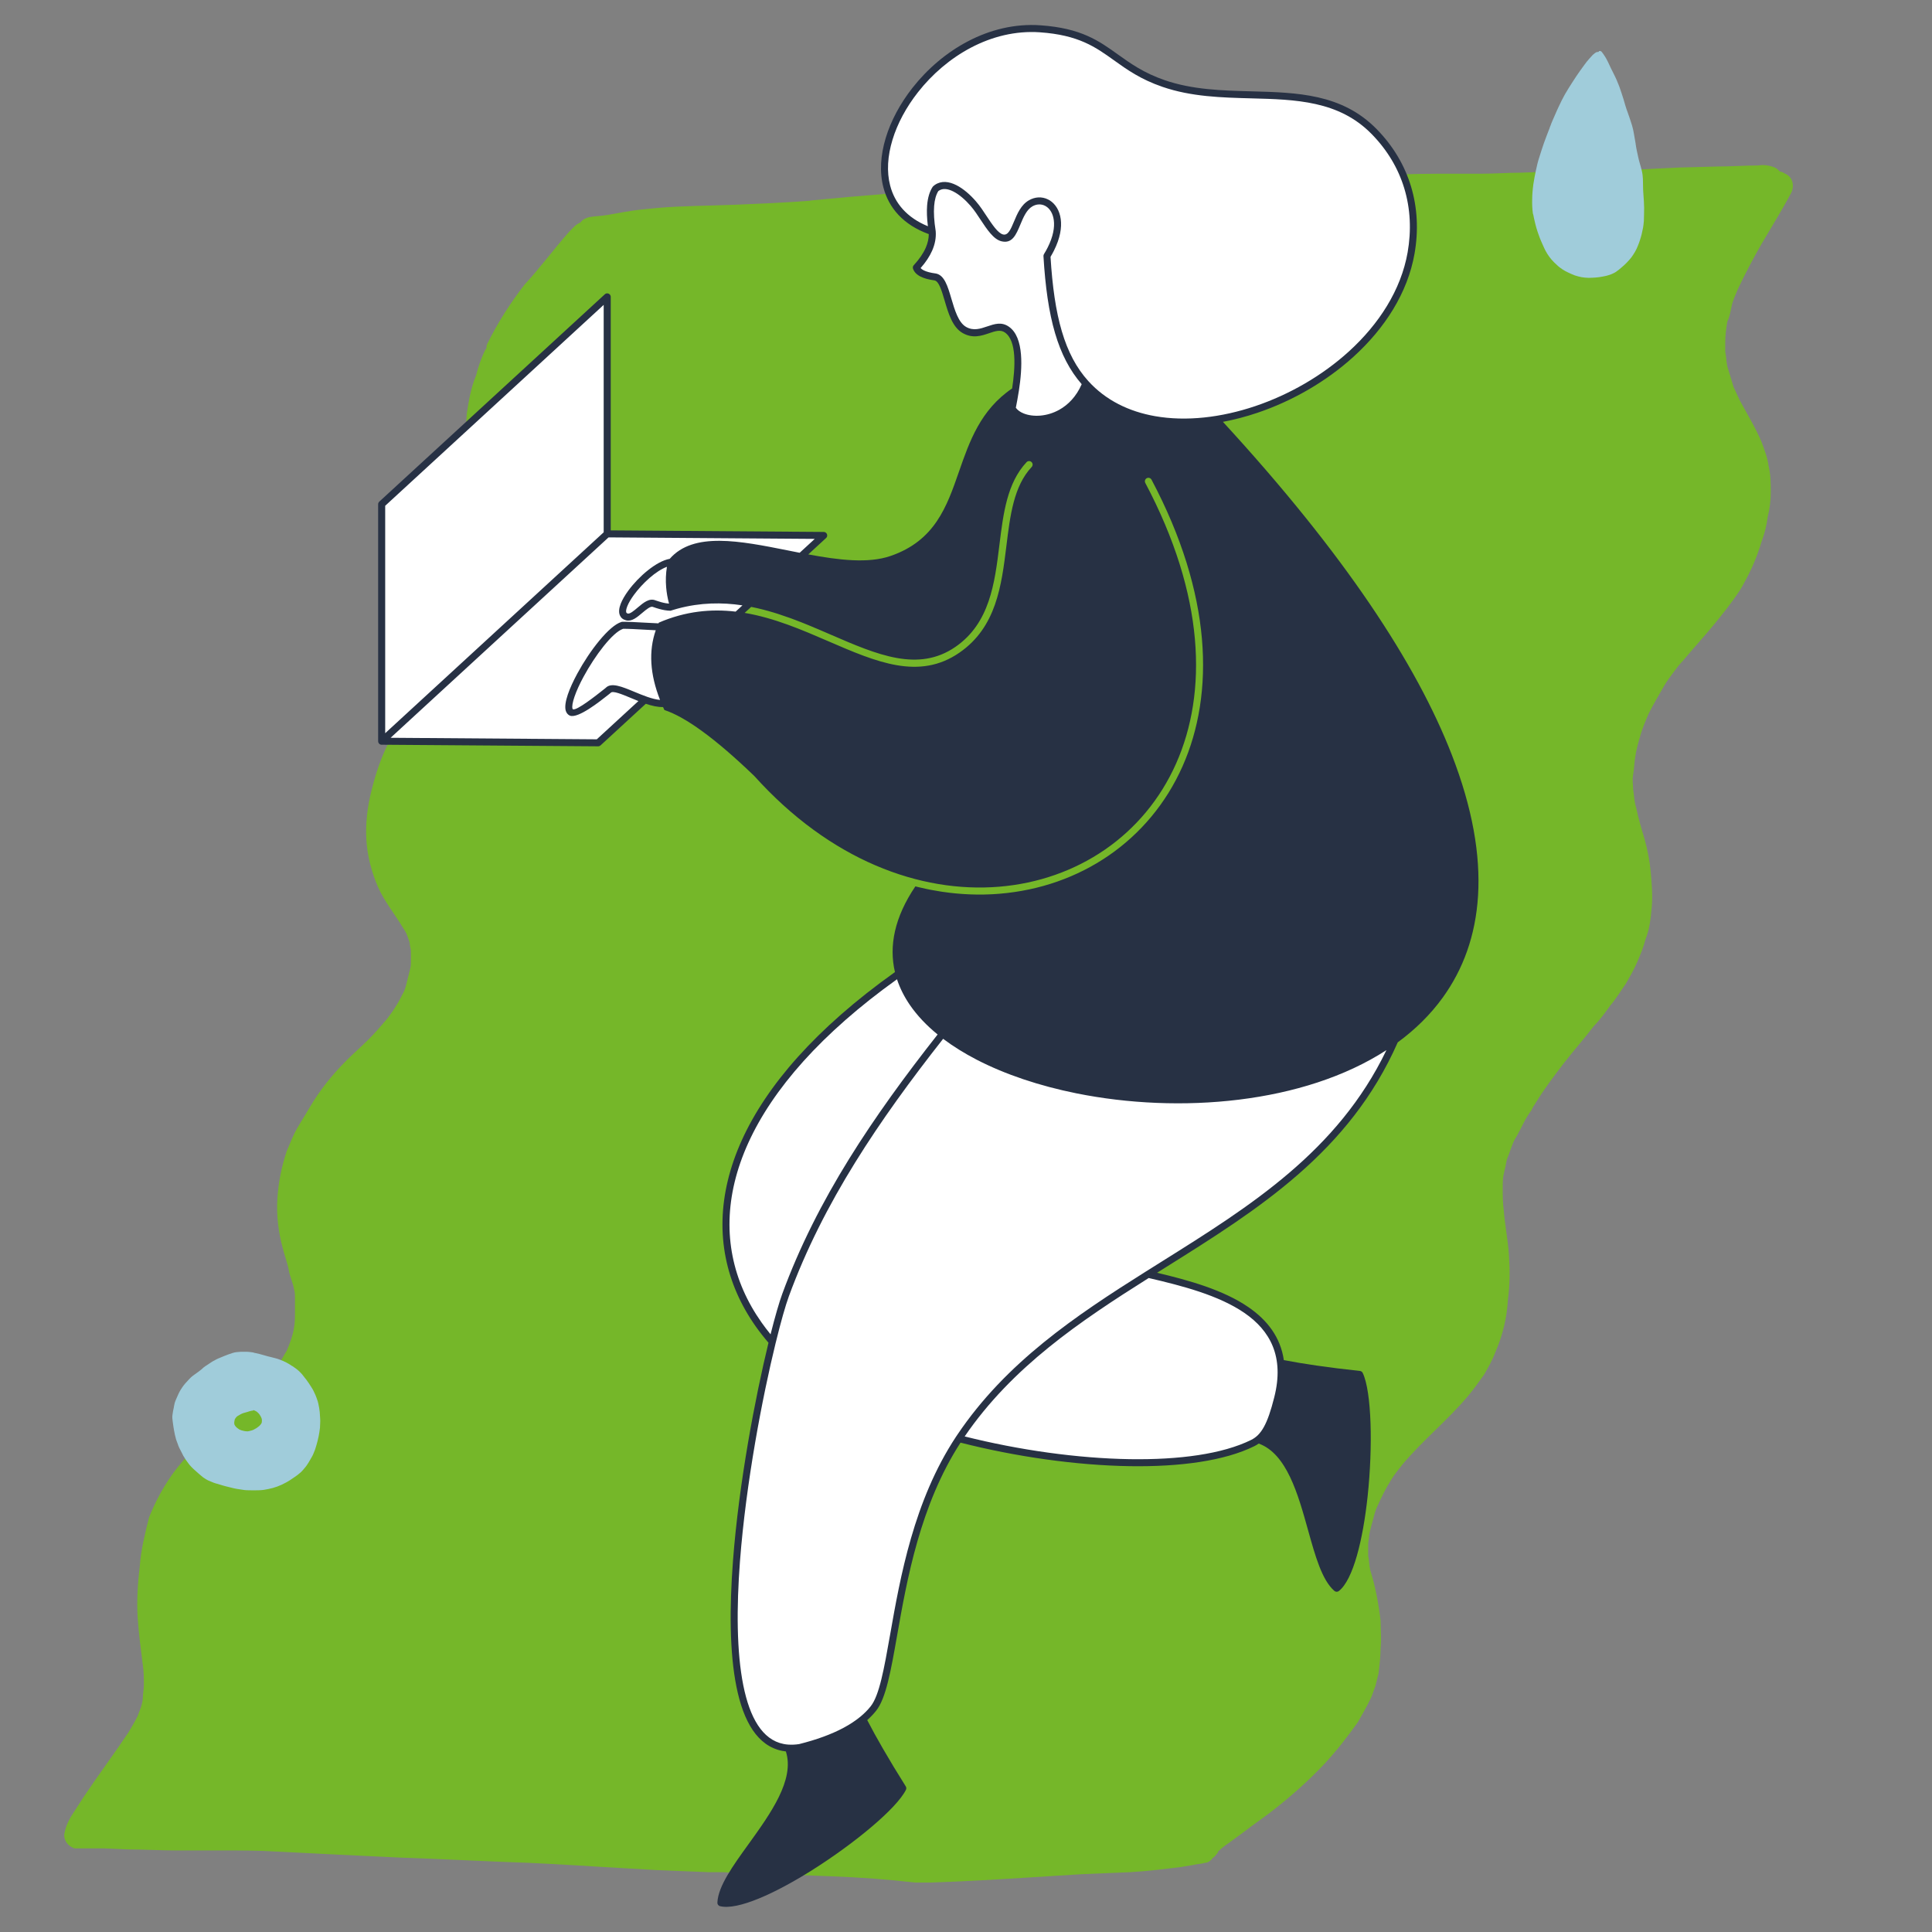<svg xmlns="http://www.w3.org/2000/svg" xmlns:xlink="http://www.w3.org/1999/xlink" width="500" viewBox="0 0 375 375" height="500" preserveAspectRatio="xMidYMid meet"><rect x="0" y="0" width="375" height="375" fill="#808080" stroke="none"/><defs><clipPath id="2dab62ae31"><path d="M 12.344 32 L 348 32 L 348 365.398 L 12.344 365.398 Z M 12.344 32 " clip-rule="nonzero"></path></clipPath><clipPath id="3d991a4699"><path d="M 33.43 262.328 L 62.164 262.328 L 62.164 289.32 L 33.43 289.32 Z M 33.43 262.328 " clip-rule="nonzero"></path></clipPath><clipPath id="5869cce7e9"><path d="M 297.367 9.707 L 319.137 9.707 L 319.137 54 L 297.367 54 Z M 297.367 9.707 " clip-rule="nonzero"></path></clipPath><clipPath id="dcb7e0d8d6"><path d="M 73.398 4.855 L 286.973 4.855 L 286.973 370.105 L 73.398 370.105 Z M 73.398 4.855 " clip-rule="nonzero"></path></clipPath></defs><g clip-path="url(#2dab62ae31)"><path fill="#75b729" d="M 161.508 364.191 L 150.863 363.793 C 147.246 363.59 143.832 363.59 140.215 363.391 L 137.605 363.391 L 127.562 362.988 C 123.945 362.789 120.531 362.586 117.117 362.387 C 110.688 361.984 104.059 361.582 97.43 361.383 C 92.809 361.18 88.188 360.98 83.57 360.781 L 78.145 360.578 C 73.926 360.379 69.707 360.176 65.492 359.977 C 61.273 359.777 57.457 359.574 53.438 359.375 C 50.223 359.172 46.809 359.172 43.594 359.172 C 40.379 359.172 37.57 359.172 34.355 359.172 C 31.141 359.172 28.129 358.973 24.914 358.973 L 20.293 358.773 C 19.891 358.773 19.289 358.773 18.887 358.773 L 18.688 358.773 C 17.684 358.773 16.879 358.773 16.074 358.773 C 15.473 358.773 15.07 358.773 14.469 358.773 C 13.262 358.371 12.457 357.367 12.457 356.16 C 12.66 354.758 13.262 353.352 14.066 352.145 C 14.871 350.941 15.473 349.938 16.277 348.734 C 19.086 344.516 22.102 340.5 24.914 336.285 C 25.516 335.281 26.117 334.277 26.723 333.074 C 26.922 332.473 27.121 332.07 27.324 331.469 C 27.523 330.863 27.727 330.062 27.727 329.461 C 27.727 328.855 27.926 327.852 27.926 327.051 C 27.926 325.844 27.926 324.441 27.727 323.234 C 27.324 320.023 26.922 317.012 26.723 314 C 26.52 310.789 26.723 307.375 27.121 304.16 C 27.324 300.949 28.129 297.738 28.93 294.523 C 30.137 291.512 31.543 288.902 33.352 286.293 C 34.957 284.086 36.562 282.277 38.574 280.473 C 40.582 278.664 42.59 276.855 44.598 275.25 L 44.398 275.453 C 46.809 273.242 49.02 271.035 51.027 268.625 C 52.23 267.219 53.438 265.816 54.441 264.207 C 54.844 263.605 55.246 262.805 55.648 262.199 C 56.25 260.797 56.852 259.188 57.055 257.785 C 57.254 256.781 57.254 255.777 57.254 254.773 C 57.254 253.77 57.254 252.766 57.254 251.762 C 57.254 251.359 57.254 250.758 57.055 250.156 C 56.852 248.949 56.25 247.746 56.051 246.539 C 55.848 245.336 55.246 243.73 54.844 242.125 C 54.039 239.113 53.637 235.898 53.84 232.688 C 54.039 229.477 54.645 226.465 55.648 223.453 C 56.25 222.047 56.852 220.441 57.656 219.035 C 58.461 217.629 59.262 216.426 60.066 215.02 C 62.074 211.605 64.484 208.594 67.297 205.785 C 68.703 204.379 70.109 203.176 71.516 201.77 C 72.922 200.363 73.926 199.16 75.133 197.754 C 75.734 196.949 76.336 196.148 76.941 195.145 C 77.344 194.539 77.742 193.738 78.145 192.934 C 78.547 192.332 78.75 191.531 78.949 190.727 C 79.148 189.922 79.352 189.121 79.551 188.316 C 79.754 187.516 79.754 187.113 79.754 186.711 C 79.754 186.309 79.754 185.305 79.754 184.703 C 79.754 184.102 79.551 183.699 79.551 183.297 C 79.551 182.895 79.352 182.496 79.148 181.891 C 78.949 181.289 78.75 180.887 78.348 180.285 C 76.539 177.273 74.531 174.867 73.324 172.055 C 72.121 169.242 71.316 166.23 71.113 163.02 C 70.914 159.809 71.316 156.594 72.121 153.383 C 72.922 150.172 73.926 147.16 75.332 144.348 C 76.137 142.543 77.344 140.734 78.348 138.926 C 79.551 137.121 80.957 135.312 82.363 133.707 C 83.973 132.102 85.578 130.695 87.184 129.289 C 88.793 128.086 90.199 126.883 91.605 125.477 C 92.809 124.27 94.016 123.066 95.219 121.66 C 96.023 120.859 96.625 119.855 97.23 119.051 C 97.629 118.246 98.031 117.645 98.434 116.844 C 98.836 116.238 99.035 115.438 99.238 114.836 C 99.438 114.234 99.641 113.629 99.641 112.828 C 99.641 112.023 99.641 111.824 99.84 111.422 C 100.043 111.02 99.84 110.418 99.84 109.816 C 99.84 109.215 99.641 109.012 99.641 108.609 C 99.641 108.211 99.438 107.605 99.238 107.207 C 98.637 105.801 98.234 104.594 97.629 103.191 C 97.027 101.785 96.426 100.379 95.824 98.973 L 95.824 98.773 C 94.617 96.965 93.613 95.16 92.609 93.152 C 92.207 92.148 91.805 90.941 91.402 89.938 C 91.203 88.934 91 87.93 90.801 86.926 C 90.602 84.719 90.398 82.512 90.602 80.301 C 91 77.691 91.402 75.281 92.406 72.875 C 92.809 71.266 93.414 69.461 94.215 67.855 L 94.418 67.652 C 94.418 67.254 94.418 67.051 94.617 66.648 C 96.625 62.633 99.035 58.82 101.848 55.207 C 104.66 52.195 107.473 48.379 110.488 44.965 C 110.887 44.566 111.09 44.363 111.492 43.961 C 111.895 43.562 112.293 43.359 112.695 43.16 C 113.098 42.559 113.699 42.355 114.305 42.156 C 115.309 41.953 116.512 41.953 117.719 41.754 L 121.133 41.152 C 123.344 40.75 125.551 40.551 127.762 40.348 C 132.582 39.945 137.605 39.945 142.426 39.746 C 147.246 39.547 152.469 39.344 157.492 38.941 L 157.09 38.941 C 167.336 37.938 177.578 37.137 187.625 36.535 C 193.047 36.332 198.07 35.73 203.09 35.328 C 208.113 34.93 213.133 34.527 218.156 34.324 C 223.18 34.125 228.199 33.926 233.223 34.125 C 238.242 34.324 243.469 34.527 248.488 34.527 C 253.914 34.727 259.535 34.324 264.961 34.125 C 269.582 33.926 274.402 33.723 279.023 33.723 C 281.836 33.723 284.445 33.723 287.258 33.723 C 290.07 33.723 292.48 33.523 295.094 33.523 C 300.316 33.32 305.336 33.121 310.559 33.121 C 315.781 33.121 320.805 32.719 325.828 32.52 L 333.461 32.316 C 336.07 32.316 338.684 32.117 341.293 32.117 C 342.297 31.918 343.504 32.117 344.508 32.52 C 344.91 32.719 345.312 33.121 345.512 33.32 C 345.914 33.32 346.113 33.523 346.516 33.723 C 347.922 34.324 348.324 35.93 347.723 37.336 C 345.914 40.75 343.906 43.961 341.895 47.375 C 340.289 50.188 338.684 53.199 337.277 56.211 C 336.875 57.215 336.273 58.418 336.07 59.621 C 335.871 60.625 335.668 61.629 335.266 62.434 C 335.066 63.637 334.867 65.043 334.867 66.449 C 334.867 67.051 334.867 67.652 334.867 68.254 C 335.066 69.258 335.066 70.062 335.266 71.066 C 335.668 72.473 336.07 73.676 336.473 75.082 C 336.875 75.887 337.277 76.891 337.68 77.691 C 339.086 80.301 340.691 82.91 341.895 85.723 C 342.5 87.328 343.102 88.934 343.301 90.543 C 343.703 92.148 343.703 93.953 343.703 95.562 C 343.703 97.168 343.504 98.773 343.102 100.379 C 342.902 101.984 342.5 103.59 341.895 105.199 C 340.891 108.609 339.484 111.621 337.68 114.633 C 336.07 117.043 334.465 119.051 332.656 121.258 C 330.848 123.469 328.637 125.879 326.629 128.285 C 326.027 128.891 325.426 129.691 324.82 130.496 C 324.219 131.297 323.617 132.102 323.016 133.105 C 322.008 134.91 321.004 136.52 320 138.527 C 319.398 139.93 318.797 141.336 318.395 142.742 C 317.992 144.148 317.59 145.551 317.391 146.957 C 317.188 148.363 317.188 149.168 316.988 150.371 C 316.785 151.574 316.988 152.18 316.988 153.184 C 317.188 154.387 317.188 155.59 317.59 156.797 C 317.992 158.805 318.594 160.812 319.199 162.82 C 319.801 165.027 320.203 167.035 320.402 169.242 C 320.605 171.453 320.805 173.863 320.605 176.07 C 320.402 178.277 320.203 180.285 319.398 182.293 C 318.996 183.898 318.395 185.305 317.793 186.711 C 317.188 188.117 316.387 189.523 315.582 190.926 C 314.578 192.332 313.773 193.738 312.57 195.145 C 311.562 196.547 310.559 197.953 309.355 199.16 C 307.547 201.566 305.539 203.777 303.527 206.387 C 301.52 208.996 299.711 211.406 298.105 214.016 C 297.906 214.418 297.504 214.82 297.301 215.422 C 296.699 216.223 296.098 217.227 295.695 218.031 C 295.293 218.836 294.691 220.039 294.086 221.043 C 293.484 222.047 293.082 223.652 292.48 225.059 C 292.281 226.062 292.078 227.066 291.879 227.867 C 291.676 228.672 291.676 229.676 291.676 230.68 C 291.676 232.086 291.676 233.492 291.879 234.895 C 292.078 237.707 292.68 240.516 292.883 243.527 C 293.082 246.539 293.082 249.352 292.68 252.363 C 292.48 255.777 291.676 259.188 290.27 262.402 C 289.668 264.008 288.863 265.414 288.062 266.82 C 287.059 268.223 286.051 269.629 285.047 270.836 C 281.031 275.652 276.211 279.469 272.191 284.285 C 271.391 285.289 270.586 286.293 269.984 287.297 C 268.977 288.902 268.176 290.508 267.371 292.316 C 266.969 293.121 266.77 293.922 266.566 294.727 C 266.367 295.527 265.965 296.734 265.766 297.938 C 265.766 298.539 265.562 299.145 265.562 299.746 C 265.562 300.547 265.562 301.152 265.562 301.953 C 265.766 302.957 265.766 303.961 265.965 304.766 C 266.969 307.977 267.57 311.188 267.973 314.602 C 267.973 316.41 268.176 318.016 267.973 319.82 C 267.973 321.43 267.773 323.234 267.57 324.84 C 267.371 325.645 267.172 326.449 266.969 327.25 C 266.566 328.254 266.367 329.059 265.965 329.859 C 265.16 331.469 264.359 332.871 263.555 334.277 C 261.547 337.09 259.535 339.699 257.125 342.309 C 253.914 345.723 250.496 348.734 246.883 351.543 C 245.074 352.949 243.266 354.152 241.457 355.559 L 238.445 357.77 C 237.844 358.168 237.039 358.773 236.438 359.375 C 236.438 359.574 236.234 359.777 236.234 359.777 C 236.035 359.977 235.832 360.379 235.434 360.578 C 235.031 361.18 234.426 361.582 233.824 361.582 C 233.223 361.785 232.418 361.785 231.613 361.984 L 229.203 362.387 C 225.992 362.789 222.777 363.188 219.363 363.391 L 209.719 363.793 C 206.504 363.992 203.293 364.191 200.078 364.395 C 193.648 364.797 187.223 365.195 180.594 365.398 L 177.578 365.398 C 172.355 364.797 166.934 364.395 161.508 364.191 Z M 161.508 364.191 " fill-opacity="1" fill-rule="nonzero"></path></g><g clip-path="url(#3d991a4699)"><path fill="#a0ccda" d="M 49.105 273.793 C 49.008 273.793 48.895 273.812 48.797 273.832 C 48.523 273.887 48.254 273.984 48 274.062 C 47.75 274.137 47.461 274.215 47.188 274.293 C 47.012 274.352 46.84 274.445 46.684 274.523 C 46.492 274.641 46.277 274.754 46.082 274.871 L 46.008 274.93 C 45.949 274.984 45.91 275.023 45.852 275.082 C 45.793 275.141 45.734 275.219 45.695 275.293 C 45.656 275.371 45.637 275.391 45.598 275.449 C 45.559 275.504 45.559 275.523 45.559 275.582 C 45.539 275.66 45.523 275.719 45.504 275.793 C 45.484 275.91 45.465 276.008 45.465 276.121 C 45.465 276.16 45.465 276.219 45.465 276.258 C 45.465 276.297 45.484 276.371 45.484 276.41 C 45.484 276.449 45.504 276.469 45.504 276.488 C 45.504 276.508 45.523 276.547 45.539 276.566 C 45.578 276.66 45.637 276.738 45.695 276.816 C 45.715 276.855 45.754 276.891 45.793 276.93 C 45.871 277.027 45.969 277.105 46.062 277.18 C 46.16 277.258 46.258 277.336 46.375 277.41 C 46.434 277.449 46.492 277.488 46.566 277.508 C 46.664 277.547 46.762 277.586 46.859 277.625 C 47.031 277.68 47.207 277.719 47.402 277.758 C 47.594 277.797 47.73 277.816 47.906 277.816 C 47.98 277.816 48.039 277.816 48.117 277.816 C 48.234 277.797 48.332 277.777 48.43 277.758 C 48.602 277.719 48.758 277.68 48.93 277.625 C 49.105 277.566 49.223 277.508 49.359 277.43 C 49.531 277.336 49.707 277.238 49.883 277.125 C 50.055 277.008 50.172 276.91 50.309 276.797 L 50.328 276.777 C 50.383 276.719 50.441 276.66 50.5 276.602 C 50.559 276.547 50.578 276.488 50.637 276.43 C 50.695 276.371 50.715 276.297 50.754 276.238 C 50.773 276.199 50.793 276.18 50.793 276.141 C 50.793 276.102 50.812 276.102 50.812 276.062 C 50.832 275.988 50.832 275.91 50.832 275.832 C 50.832 275.758 50.832 275.68 50.832 275.582 C 50.832 275.543 50.812 275.488 50.812 275.449 C 50.793 275.371 50.773 275.273 50.734 275.199 C 50.695 275.121 50.656 275.023 50.617 274.945 C 50.578 274.871 50.48 274.734 50.422 274.621 C 50.367 274.543 50.309 274.465 50.25 274.391 C 50.172 274.312 50.113 274.254 50.035 274.176 C 49.957 274.121 49.883 274.043 49.805 273.984 C 49.727 273.926 49.668 273.906 49.59 273.867 C 49.453 273.812 49.32 273.734 49.184 273.695 Z M 56.293 286.152 L 56.527 286 L 56.547 285.98 Z M 49.203 289.273 C 48.816 289.273 48.43 289.273 48.059 289.254 L 47.926 289.254 C 47.633 289.234 47.344 289.215 47.051 289.156 C 46.762 289.102 46.473 289.082 46.16 289.023 C 45.852 288.965 45.578 288.926 45.289 288.852 C 45 288.773 44.707 288.695 44.418 288.637 C 44.125 288.582 43.855 288.484 43.586 288.426 C 43.312 288.367 43.023 288.254 42.73 288.176 C 42.441 288.098 42.168 288.004 41.879 287.926 C 41.59 287.848 41.316 287.734 41.047 287.617 C 40.871 287.539 40.68 287.465 40.504 287.387 L 40.523 287.406 L 40.484 287.387 L 40.465 287.387 L 40.484 287.387 C 40.23 287.27 40 287.137 39.766 286.98 C 39.516 286.828 39.281 286.656 39.07 286.461 C 38.625 286.098 38.199 285.711 37.754 285.309 C 37.539 285.113 37.324 284.922 37.133 284.711 C 36.918 284.5 36.727 284.266 36.551 284.016 C 36.184 283.555 35.871 283.074 35.582 282.574 C 35.445 282.305 35.312 282.035 35.176 281.766 C 35.039 281.496 34.922 281.262 34.789 281.012 C 34.652 280.762 34.574 280.473 34.477 280.203 C 34.379 279.934 34.246 279.645 34.168 279.355 C 34.012 278.797 33.879 278.223 33.781 277.645 C 33.723 277.375 33.684 277.086 33.645 276.816 C 33.605 276.547 33.566 276.238 33.527 275.949 C 33.508 275.719 33.469 275.488 33.449 275.254 C 33.43 275.023 33.449 274.773 33.488 274.543 C 33.508 274.332 33.547 274.121 33.586 273.906 C 33.625 273.695 33.664 273.465 33.723 273.254 C 33.781 272.965 33.82 272.656 33.895 272.367 C 33.973 272.098 34.07 271.828 34.188 271.578 C 34.305 271.309 34.418 271.059 34.535 270.789 C 34.594 270.652 34.672 270.5 34.73 270.363 C 34.789 270.23 34.863 270.113 34.922 270 C 35.078 269.75 35.215 269.496 35.387 269.266 C 35.562 269.016 35.738 268.766 35.949 268.535 C 36.125 268.324 36.316 268.129 36.512 267.918 C 36.707 267.707 36.898 267.496 37.113 267.301 C 37.324 267.109 37.559 266.938 37.809 266.762 C 38.043 266.59 38.273 266.438 38.508 266.262 C 38.742 266.09 38.934 265.918 39.148 265.762 L 39.168 265.742 C 39.262 265.648 39.359 265.57 39.457 265.473 C 39.574 265.379 39.672 265.301 39.785 265.223 C 40.039 265.051 40.289 264.895 40.543 264.723 C 40.754 264.586 40.969 264.434 41.18 264.297 C 41.395 264.164 41.648 264.027 41.879 263.914 C 42.016 263.836 42.168 263.758 42.305 263.703 L 42.691 263.547 C 42.945 263.453 43.176 263.336 43.43 263.238 C 43.953 263.027 44.496 262.816 45.039 262.645 C 45.309 262.547 45.598 262.488 45.891 262.449 C 46.199 262.41 46.492 262.391 46.801 262.375 C 47.051 262.391 47.344 262.375 47.613 262.375 C 47.926 262.375 48.254 262.391 48.562 262.43 C 48.719 262.449 48.855 262.469 48.988 262.488 L 49.086 262.508 L 49.223 262.527 L 49.281 262.566 L 49.473 262.605 C 49.766 262.66 50.035 262.719 50.328 262.797 L 51.16 263.027 L 51.973 263.258 C 52.246 263.336 52.516 263.395 52.77 263.453 C 53.02 263.508 53.309 263.586 53.582 263.664 C 53.852 263.742 54.164 263.836 54.434 263.953 C 54.84 264.105 55.227 264.281 55.598 264.473 C 55.965 264.664 56.312 264.875 56.645 265.109 L 56.699 265.145 L 56.684 265.125 L 56.758 265.164 L 56.797 265.184 L 56.914 265.262 L 56.953 265.301 C 57.457 265.629 57.922 265.992 58.328 266.418 C 58.543 266.629 58.734 266.859 58.91 267.109 L 59.18 267.457 C 59.258 267.555 59.355 267.668 59.434 267.766 C 59.781 268.227 60.109 268.727 60.422 269.227 C 60.574 269.461 60.73 269.711 60.848 269.961 C 60.965 270.211 61.117 270.52 61.234 270.789 C 61.352 271.059 61.449 271.348 61.543 271.617 C 61.582 271.75 61.641 271.887 61.68 272.02 C 61.719 272.156 61.758 272.328 61.797 272.484 C 61.914 273.023 62.012 273.582 62.066 274.137 C 62.066 274.176 62.066 274.215 62.066 274.254 L 62.086 274.465 C 62.086 274.504 62.086 274.543 62.086 274.562 L 62.086 274.484 C 62.105 274.793 62.125 275.082 62.145 275.391 C 62.164 275.699 62.164 275.949 62.145 276.219 C 62.145 276.527 62.125 276.836 62.105 277.141 C 62.086 277.277 62.066 277.41 62.047 277.547 C 62.027 277.68 62.012 277.836 61.992 277.969 C 61.895 278.547 61.797 279.125 61.641 279.684 C 61.488 280.242 61.352 280.801 61.156 281.359 C 61.059 281.609 60.945 281.879 60.848 282.129 C 60.75 282.379 60.613 282.648 60.461 282.898 C 60.305 283.148 60.168 283.383 60.035 283.633 C 59.898 283.883 59.723 284.152 59.551 284.402 C 59.375 284.652 59.219 284.844 59.047 285.039 C 58.852 285.289 58.637 285.52 58.426 285.73 C 57.98 286.137 57.496 286.5 56.992 286.828 L 56.953 286.848 C 56.699 287.02 56.469 287.176 56.215 287.348 C 55.984 287.504 55.73 287.637 55.48 287.773 C 54.414 288.367 53.273 288.793 52.07 289.023 C 51.801 289.082 51.508 289.121 51.238 289.176 C 50.965 289.234 50.617 289.234 50.328 289.254 C 50.035 289.273 49.668 289.273 49.32 289.273 Z M 49.203 289.273 " fill-opacity="1" fill-rule="nonzero"></path></g><g clip-path="url(#5869cce7e9)"><path fill="#a0ccda" d="M 313.082 16.07 L 313.176 16.289 C 313.145 16.227 313.113 16.133 313.082 16.07 Z M 310.855 10.02 C 311.355 10.648 311.766 11.309 312.109 12.035 C 312.297 12.414 312.453 12.793 312.645 13.172 C 312.832 13.547 313.051 13.957 313.238 14.367 C 313.648 15.156 313.992 15.977 314.305 16.797 C 314.586 17.613 314.871 18.402 315.121 19.254 C 315.371 20.105 315.59 20.926 315.906 21.746 C 316.219 22.562 316.469 23.414 316.754 24.266 C 316.941 24.863 317.066 25.465 317.16 26.062 C 317.254 26.66 317.379 27.262 317.473 27.859 C 317.473 27.859 317.473 27.891 317.473 27.891 C 317.535 28.332 317.598 28.742 317.691 29.184 C 317.785 29.625 317.883 30.066 317.977 30.508 C 318.07 30.949 318.195 31.391 318.32 31.832 C 318.445 32.273 318.57 32.684 318.664 33.094 C 318.727 33.375 318.789 33.66 318.82 33.941 C 318.852 34.195 318.852 34.48 318.887 34.73 C 318.918 35.266 318.887 35.805 318.918 36.34 C 318.918 36.781 318.949 37.223 318.98 37.664 C 319.012 38.105 319.043 38.547 319.074 39.02 C 319.137 39.902 319.137 40.785 319.105 41.668 C 319.105 42.074 319.074 42.484 319.074 42.895 C 319.043 43.336 318.98 43.777 318.918 44.188 C 318.758 45.039 318.57 45.859 318.289 46.68 C 318.195 46.992 318.07 47.309 317.945 47.625 C 317.629 48.477 317.16 49.262 316.625 49.988 C 316.062 50.684 315.465 51.312 314.777 51.879 C 314.398 52.227 314.023 52.512 313.617 52.793 C 313.426 52.918 313.238 53.016 313.02 53.109 C 312.801 53.203 312.613 53.297 312.391 53.359 C 311.984 53.488 311.547 53.613 311.105 53.676 C 310.637 53.77 310.195 53.832 309.727 53.867 C 309.254 53.898 308.816 53.93 308.348 53.93 C 307.906 53.93 307.438 53.867 306.996 53.801 C 306.559 53.707 306.117 53.613 305.68 53.457 C 305.242 53.297 304.832 53.109 304.426 52.918 C 304.016 52.73 303.609 52.512 303.234 52.258 C 302.855 52.004 302.48 51.723 302.168 51.406 C 301.82 51.09 301.477 50.777 301.164 50.398 C 300.852 50.051 300.598 49.672 300.348 49.293 C 300.098 48.918 299.91 48.539 299.719 48.129 C 299.531 47.719 299.344 47.277 299.156 46.867 C 298.969 46.457 298.812 46.016 298.652 45.574 C 298.496 45.133 298.34 44.691 298.215 44.25 C 298.09 43.809 297.965 43.336 297.871 42.895 C 297.777 42.484 297.684 42.109 297.617 41.699 L 297.523 41.414 C 297.523 41.383 297.523 41.352 297.523 41.32 L 297.523 41.383 C 297.398 40.438 297.367 39.523 297.398 38.578 C 297.398 38.137 297.43 37.695 297.461 37.254 C 297.492 36.812 297.555 36.309 297.617 35.805 C 297.746 34.891 297.934 33.977 298.121 33.062 C 298.309 32.148 298.527 31.266 298.812 30.414 C 299.094 29.562 299.344 28.68 299.656 27.828 C 299.973 26.977 300.285 26.094 300.629 25.242 C 300.66 25.148 300.723 25.023 300.754 24.93 L 300.785 24.863 L 300.785 24.832 C 300.785 24.801 300.816 24.77 300.816 24.707 C 300.816 24.707 300.816 24.738 300.816 24.738 C 300.816 24.707 300.852 24.676 300.852 24.613 L 300.883 24.551 L 300.977 24.328 L 301.102 23.98 C 301.164 23.793 301.258 23.574 301.352 23.383 C 301.539 22.941 301.727 22.5 301.918 22.09 C 302.105 21.68 302.293 21.207 302.512 20.766 C 302.887 19.949 303.297 19.129 303.734 18.34 C 304.207 17.52 304.707 16.73 305.211 15.945 C 305.711 15.188 306.184 14.43 306.715 13.707 C 306.996 13.328 307.281 12.918 307.562 12.539 C 307.844 12.16 308.125 11.781 308.441 11.438 C 308.66 11.184 308.91 10.934 309.129 10.68 C 309.191 10.617 309.254 10.555 309.32 10.523 C 309.445 10.395 309.57 10.301 309.727 10.207 C 309.852 10.113 310.039 10.082 310.195 10.082 L 310.258 10.082 C 310.289 10.051 310.32 10.051 310.32 10.02 C 310.32 9.922 310.449 9.891 310.543 9.891 C 310.668 9.891 310.762 9.953 310.855 10.02 Z M 310.855 10.02 " fill-opacity="1" fill-rule="nonzero"></path></g><path fill="#ffffff" d="M 203.566 57.852 C 203.199 55.375 202.938 52.664 202.762 49.707 C 202.758 49.66 202.766 49.613 202.777 49.57 C 202.785 49.527 202.805 49.484 202.824 49.445 C 202.961 49.23 203.094 49 203.223 48.773 C 203.34 48.555 203.461 48.34 203.57 48.121 C 204.082 47.094 204.422 46.137 204.613 45.266 C 204.828 44.305 204.867 43.441 204.766 42.688 C 204.68 42.047 204.492 41.484 204.23 41.02 C 203.949 40.523 203.578 40.133 203.16 39.867 L 202.922 39.73 C 202.719 39.625 202.508 39.551 202.289 39.504 C 202.07 39.457 201.844 39.441 201.617 39.453 C 201.391 39.461 201.156 39.5 200.93 39.574 C 200.711 39.641 200.488 39.734 200.27 39.859 C 199.664 40.211 199.199 40.777 198.812 41.434 C 198.434 42.074 198.133 42.793 197.848 43.48 C 197.434 44.469 197.047 45.395 196.52 45.992 C 196.027 46.559 195.387 46.84 194.441 46.613 C 193.727 46.438 193.07 45.906 192.43 45.168 C 191.77 44.41 191.121 43.434 190.434 42.402 L 189.629 41.191 C 189.473 40.965 189.301 40.73 189.117 40.492 C 188.941 40.266 188.758 40.035 188.562 39.812 C 188.039 39.207 187.457 38.625 186.855 38.121 C 186.297 37.656 185.715 37.258 185.145 36.965 C 184.574 36.676 184.008 36.496 183.477 36.465 C 182.98 36.438 182.512 36.547 182.102 36.824 L 181.984 36.914 C 181.961 36.934 181.941 36.953 181.926 36.98 C 181.695 37.344 181.512 37.781 181.371 38.285 C 181.234 38.781 181.137 39.34 181.09 39.969 C 181.035 40.637 181.035 41.379 181.082 42.195 C 181.133 43.004 181.23 43.883 181.383 44.832 L 181.395 44.918 C 181.441 45.516 181.41 46.121 181.293 46.727 C 181.18 47.332 180.988 47.949 180.715 48.566 C 180.477 49.113 180.172 49.66 179.809 50.215 C 179.441 50.766 179.012 51.324 178.52 51.883 C 178.441 51.973 178.445 52.105 178.523 52.188 C 178.605 52.277 178.703 52.367 178.816 52.449 C 178.93 52.531 179.059 52.609 179.203 52.68 C 179.484 52.82 179.82 52.945 180.211 53.047 C 180.59 53.145 181.031 53.23 181.527 53.301 L 181.566 53.305 C 182.332 53.434 182.875 54.008 183.305 54.828 C 183.754 55.691 184.09 56.832 184.441 58.031 C 184.77 59.141 185.113 60.312 185.566 61.312 C 186.031 62.344 186.613 63.203 187.41 63.652 C 188.922 64.52 190.344 64.035 191.656 63.59 L 191.66 63.586 C 192.375 63.344 193.066 63.109 193.734 63.059 C 194.387 63.012 195.039 63.137 195.707 63.602 C 197.129 64.598 197.754 66.547 197.941 68.789 C 198.137 71.062 197.875 73.641 197.539 75.832 L 197.527 75.898 C 197.43 76.504 197.332 77.09 197.23 77.637 C 197.141 78.141 197.039 78.652 196.945 79.105 C 196.938 79.172 196.953 79.242 196.992 79.289 C 197.172 79.535 197.402 79.762 197.676 79.957 C 197.953 80.156 198.273 80.324 198.633 80.473 C 199.098 80.656 199.625 80.789 200.191 80.863 C 200.738 80.93 201.324 80.945 201.93 80.895 C 202.566 80.844 203.223 80.723 203.883 80.52 C 204.5 80.328 205.125 80.066 205.727 79.727 C 206.645 79.215 207.523 78.523 208.309 77.625 C 209.023 76.812 209.656 75.832 210.168 74.664 C 210.203 74.578 210.184 74.488 210.129 74.422 C 208.98 73.109 207.992 71.648 207.148 70.023 C 206.301 68.391 205.594 66.598 205.012 64.617 C 204.406 62.574 203.934 60.328 203.566 57.852 Z M 117.402 59.176 C 117.402 59.051 117.301 58.949 117.176 58.949 C 117.113 58.949 117.055 58.977 117.012 59.02 L 74.609 98.004 C 74.562 98.051 74.535 98.113 74.535 98.172 L 74.535 142.316 C 74.535 142.441 74.641 142.543 74.766 142.543 C 74.828 142.543 74.887 142.52 74.926 142.477 L 117.328 103.488 C 117.379 103.445 117.402 103.387 117.402 103.32 Z M 85.41 134.074 L 75.66 143.035 C 75.566 143.121 75.562 143.266 75.645 143.355 C 75.695 143.41 75.762 143.434 75.824 143.43 L 115.832 143.727 C 115.891 143.727 115.945 143.699 115.988 143.664 L 124.066 136.238 C 124.156 136.156 124.164 136.008 124.078 135.914 C 124.051 135.887 124.02 135.871 123.984 135.855 C 123.578 135.695 123.137 135.512 122.707 135.332 L 122.699 135.328 C 121.719 134.922 120.801 134.539 120.062 134.316 C 119.258 134.066 118.652 134.012 118.375 134.316 C 118.25 134.461 118.008 134.605 117.859 134.734 C 117.043 135.379 115.617 136.508 114.191 137.41 C 112.809 138.289 111.441 138.949 110.73 138.703 L 110.633 138.664 C 110.488 138.582 110.363 138.477 110.266 138.352 C 110.168 138.227 110.09 138.066 110.035 137.883 C 109.938 137.559 109.926 137.145 109.984 136.664 L 109.984 136.656 C 110.051 136.137 110.207 135.539 110.426 134.883 C 110.625 134.293 110.883 133.652 111.191 132.977 C 111.508 132.285 111.875 131.555 112.273 130.809 L 112.285 130.793 C 113.547 128.465 115.191 126.016 116.812 124.121 C 118.227 122.477 119.613 121.262 120.699 120.934 C 120.734 120.922 120.781 120.918 120.816 120.918 C 121.758 120.895 123.422 120.988 125.227 121.086 L 125.27 121.09 C 126.117 121.137 127 121.188 127.805 121.223 C 127.902 121.227 127.992 121.164 128.027 121.074 L 128.047 121.027 C 130.613 119.934 133.113 119.273 135.551 118.957 C 138.016 118.637 140.418 118.664 142.766 118.941 C 142.836 118.949 142.902 118.922 142.949 118.875 L 144.262 117.668 C 144.355 117.582 144.363 117.438 144.277 117.348 C 144.242 117.309 144.195 117.281 144.145 117.277 C 142.137 116.973 140.086 116.836 137.98 116.918 C 135.875 117 133.727 117.312 131.527 117.902 C 131.059 118.043 130.59 118.164 130.113 118.316 C 129.957 118.312 129.785 118.301 129.609 118.281 C 129.43 118.266 129.234 118.238 129.031 118.203 C 128.707 118.148 128.371 118.074 128.02 117.977 C 127.664 117.879 127.293 117.758 126.895 117.621 L 126.844 117.598 C 126.527 117.453 126.137 117.59 125.715 117.855 C 125.34 118.094 124.922 118.445 124.512 118.793 C 124.008 119.219 123.508 119.641 123.004 119.918 C 122.531 120.18 122.055 120.312 121.566 120.184 C 121.309 120.117 121.094 120.016 120.93 119.879 C 120.754 119.742 120.625 119.566 120.535 119.363 C 120.422 119.105 120.379 118.801 120.398 118.465 C 120.426 118.098 120.531 117.695 120.699 117.266 C 120.84 116.898 121.035 116.504 121.273 116.094 C 121.516 115.676 121.805 115.238 122.129 114.797 C 123.184 113.352 124.633 111.848 126.145 110.684 C 127.477 109.656 128.848 108.898 130.035 108.688 C 130.086 108.68 130.129 108.652 130.164 108.613 C 132.418 106.027 135.762 105.18 139.691 105.199 C 143.66 105.223 148.234 106.133 152.883 107.062 C 153.637 107.188 154.414 107.363 155.172 107.512 C 155.25 107.527 155.324 107.5 155.379 107.453 L 158.297 104.766 C 158.391 104.68 158.398 104.539 158.312 104.445 C 158.266 104.391 158.199 104.371 158.133 104.371 L 118.125 104.074 C 118.066 104.074 118.012 104.102 117.969 104.137 Z M 126.082 111.871 C 127.18 110.938 128.328 110.188 129.367 109.809 C 129.406 109.793 129.449 109.785 129.492 109.793 C 129.617 109.816 129.699 109.934 129.676 110.055 C 129.57 110.691 129.504 111.332 129.48 111.98 C 129.453 112.645 129.473 113.309 129.523 113.977 C 129.57 114.5 129.637 115.023 129.73 115.543 C 129.824 116.066 129.941 116.586 130.078 117.098 C 130.086 117.125 130.09 117.152 130.086 117.18 C 130.078 117.309 129.969 117.398 129.844 117.395 L 129.52 117.359 C 129.402 117.344 129.289 117.324 129.184 117.309 C 128.891 117.258 128.578 117.184 128.246 117.094 C 127.914 117 127.566 116.891 127.203 116.762 L 127.191 116.758 C 126.082 116.277 124.996 117.195 123.926 118.098 L 123.922 118.102 C 123.543 118.422 123.16 118.742 122.816 118.977 C 122.441 119.227 122.094 119.371 121.812 119.312 L 121.789 119.309 C 121.691 119.281 121.609 119.246 121.539 119.199 C 121.457 119.145 121.398 119.074 121.363 118.996 C 121.293 118.836 121.277 118.629 121.312 118.387 C 121.348 118.16 121.426 117.895 121.543 117.598 C 121.676 117.262 121.852 116.902 122.074 116.523 C 122.297 116.141 122.562 115.738 122.859 115.332 C 123.734 114.133 124.879 112.891 126.082 111.871 Z M 122.77 121.867 C 123.516 121.902 124.348 121.949 125.207 121.992 L 125.297 122 C 125.949 122.035 126.621 122.07 127.293 122.105 C 127.312 122.105 127.332 122.109 127.355 122.117 C 127.473 122.156 127.535 122.289 127.492 122.406 C 127.148 123.402 126.906 124.426 126.77 125.477 C 126.625 126.531 126.59 127.609 126.656 128.719 C 126.727 129.836 126.898 130.98 127.176 132.156 C 127.453 133.328 127.836 134.535 128.324 135.77 C 128.336 135.801 128.344 135.836 128.34 135.875 C 128.328 136 128.219 136.094 128.094 136.082 C 126.562 135.949 124.723 135.188 123.051 134.488 L 123.047 134.488 C 121.852 133.996 120.738 133.527 119.797 133.328 C 118.91 133.145 118.191 133.191 117.723 133.68 L 117.312 134.008 C 116.57 134.598 115.258 135.637 114.039 136.492 C 112.781 137.371 111.598 138.055 111.125 137.891 L 111.062 137.859 C 111.012 137.832 110.973 137.789 110.945 137.73 C 110.93 137.703 110.918 137.664 110.906 137.625 C 110.832 137.375 110.832 137.035 110.902 136.625 C 110.969 136.211 111.102 135.719 111.285 135.176 C 111.48 134.602 111.73 133.984 112.027 133.332 C 112.328 132.664 112.684 131.965 113.07 131.246 C 114.262 129.047 115.777 126.742 117.246 124.961 C 118.562 123.367 119.859 122.18 120.875 121.832 C 120.898 121.828 120.922 121.824 120.941 121.824 C 121.406 121.816 122.035 121.836 122.77 121.867 Z M 203.422 261.344 C 209.535 256.391 216.156 252.082 222.84 247.875 C 222.891 247.84 222.949 247.828 223.008 247.844 C 226.254 248.594 229.66 249.43 232.891 250.516 C 236.121 251.602 239.176 252.93 241.688 254.664 C 244.191 256.391 246.168 258.531 247.262 261.254 C 248.359 263.973 248.57 267.262 247.551 271.289 C 247.219 272.594 246.895 273.715 246.559 274.672 C 246.223 275.637 245.879 276.438 245.504 277.109 C 245.148 277.75 244.77 278.266 244.348 278.684 C 243.926 279.109 243.461 279.438 242.945 279.695 C 240.227 281.035 236.836 281.992 232.957 282.609 C 228.867 283.258 224.242 283.523 219.316 283.449 C 214.277 283.371 208.934 282.941 203.535 282.195 C 198.055 281.445 192.516 280.375 187.188 279.031 C 187.16 279.027 187.137 279.016 187.113 279 C 187.012 278.93 186.984 278.789 187.051 278.684 C 191.699 271.898 197.305 266.301 203.422 261.344 Z M 202.684 260.773 C 208.934 255.688 215.719 251.285 222.559 246.98 C 223.574 246.285 224.711 245.684 225.73 244.988 C 234.27 239.641 242.789 234.301 250.355 227.844 C 257.941 221.375 264.57 213.777 269.309 203.926 C 269.363 203.812 269.316 203.68 269.207 203.625 C 269.129 203.59 269.043 203.598 268.98 203.641 C 261.336 208.598 251.871 211.637 241.898 213.027 C 230.957 214.555 219.41 214.094 208.988 211.996 C 205.387 211.27 201.914 210.348 198.648 209.246 C 195.43 208.16 192.406 206.898 189.656 205.477 C 188.469 204.859 187.328 204.211 186.242 203.539 C 185.176 202.871 184.156 202.172 183.199 201.449 C 183.102 201.375 182.961 201.395 182.883 201.492 C 179.746 205.477 176.73 209.453 173.871 213.449 C 171.012 217.441 168.301 221.461 165.773 225.547 C 163.195 229.707 160.809 233.934 158.652 238.25 C 156.496 242.57 154.566 246.996 152.895 251.555 C 152.566 252.453 152.172 253.711 151.73 255.262 C 151.312 256.75 150.848 258.52 150.355 260.527 L 150.34 260.594 C 148.918 266.402 147.301 274.102 145.941 282.414 C 144.848 289.125 143.918 296.23 143.402 303.062 C 143.043 307.801 142.879 312.398 142.992 316.648 C 143.098 320.504 143.43 324.066 144.051 327.16 C 144.711 330.445 145.691 333.199 147.066 335.207 C 148.355 337.09 149.992 338.32 152.031 338.727 C 152.188 338.754 152.355 338.781 152.527 338.805 C 152.699 338.828 152.875 338.844 153.043 338.855 L 153.082 338.855 C 153.41 338.879 153.746 338.879 154.09 338.859 C 154.43 338.844 154.785 338.809 155.145 338.75 L 155.168 338.746 C 156.855 338.324 158.414 337.852 159.844 337.328 C 161.277 336.805 162.578 336.234 163.746 335.613 C 164.398 335.27 165.004 334.91 165.582 334.535 C 166.152 334.152 166.688 333.762 167.172 333.359 L 167.203 333.332 C 167.582 333.02 167.93 332.699 168.258 332.371 C 168.582 332.039 168.891 331.699 169.168 331.352 C 170.039 330.262 170.707 328.398 171.301 325.969 L 171.305 325.961 C 171.898 323.543 172.422 320.578 173.008 317.246 C 173.977 311.75 175.117 305.277 177.039 298.641 C 178.953 292.004 181.652 285.199 185.738 279.016 C 185.82 278.879 185.918 278.75 186.004 278.617 C 190.723 271.602 196.441 265.848 202.684 260.773 Z M 173.125 212.934 C 170.25 216.949 167.531 220.98 165 225.07 C 162.41 229.258 160.008 233.508 157.836 237.859 C 155.664 242.211 153.719 246.66 152.043 251.242 C 151.746 252.051 151.398 253.145 151.016 254.48 C 150.641 255.773 150.223 257.309 149.789 259.043 C 149.777 259.09 149.75 259.133 149.711 259.164 C 149.617 259.242 149.473 259.23 149.391 259.133 C 149.078 258.758 148.781 258.375 148.488 257.992 C 148.191 257.602 147.906 257.215 147.633 256.824 C 144.77 252.77 142.832 248.363 141.938 243.691 C 141.066 239.148 141.176 234.355 142.371 229.402 C 143.617 224.234 146.039 218.887 149.746 213.457 C 153.285 208.285 157.992 203.035 163.969 197.789 C 165.477 196.469 167.074 195.141 168.754 193.812 C 170.422 192.496 172.164 191.188 173.977 189.891 C 173.992 189.875 174.016 189.867 174.035 189.859 C 174.156 189.82 174.285 189.883 174.324 190.004 C 174.602 190.859 174.945 191.691 175.355 192.508 C 175.766 193.332 176.25 194.145 176.793 194.934 C 177.48 195.941 178.273 196.914 179.156 197.855 C 180.059 198.812 181.051 199.73 182.125 200.609 L 182.133 200.613 C 182.234 200.691 182.25 200.836 182.172 200.934 C 179.023 204.93 176 208.918 173.125 212.934 Z M 233.578 81.277 C 230.324 81.602 227.145 81.527 224.156 81 C 221.551 80.547 219.09 79.746 216.848 78.566 L 216.832 78.562 C 214.691 77.438 212.754 75.973 211.086 74.137 C 209.906 72.836 208.902 71.387 208.039 69.77 C 207.18 68.148 206.469 66.355 205.883 64.359 C 205.289 62.371 204.832 60.184 204.473 57.773 C 204.113 55.375 203.859 52.742 203.684 49.867 C 203.68 49.82 203.691 49.777 203.715 49.734 C 203.832 49.539 203.945 49.34 204.059 49.133 C 204.176 48.922 204.281 48.719 204.375 48.523 C 204.938 47.406 205.309 46.359 205.516 45.398 C 205.738 44.348 205.773 43.402 205.664 42.57 C 205.562 41.777 205.324 41.09 204.984 40.512 C 204.633 39.91 204.176 39.438 203.656 39.102 C 203.539 39.035 203.449 38.98 203.328 38.918 C 203.055 38.781 202.77 38.68 202.473 38.617 C 202.18 38.555 201.875 38.531 201.574 38.543 C 201.281 38.559 200.988 38.609 200.691 38.695 L 200.68 38.699 C 200.391 38.789 200.098 38.914 199.82 39.074 C 199.09 39.496 198.547 40.121 198.113 40.828 C 197.668 41.547 197.328 42.363 197.008 43.129 C 196.703 43.863 196.414 44.547 196.07 45.035 C 195.691 45.574 195.242 45.871 194.652 45.73 C 194.09 45.598 193.527 45.094 192.949 44.383 C 192.387 43.699 191.809 42.82 191.191 41.898 L 191.168 41.859 C 190.91 41.473 190.648 41.074 190.379 40.684 C 190.211 40.434 190.031 40.188 189.844 39.941 C 189.656 39.699 189.457 39.457 189.246 39.215 C 188.688 38.566 188.062 37.941 187.406 37.398 C 186.801 36.902 186.176 36.469 185.551 36.152 C 184.812 35.781 184.074 35.555 183.375 35.543 C 182.746 35.539 182.145 35.699 181.59 36.074 C 181.504 36.137 181.414 36.203 181.328 36.273 C 181.289 36.305 181.25 36.348 181.223 36.391 C 180.934 36.824 180.703 37.332 180.531 37.914 C 180.355 38.496 180.242 39.16 180.18 39.895 C 180.137 40.465 180.129 41.086 180.148 41.746 C 180.176 42.406 180.234 43.121 180.332 43.887 C 180.336 43.926 180.332 43.961 180.316 44 C 180.27 44.117 180.137 44.168 180.02 44.125 C 177.996 43.297 176.398 42.195 175.18 40.891 C 173.887 39.496 173.027 37.867 172.562 36.098 C 172.211 34.742 172.078 33.301 172.152 31.809 C 172.23 30.273 172.523 28.68 173.012 27.082 C 173.492 25.496 174.164 23.898 175.004 22.336 C 175.844 20.762 176.848 19.223 178 17.758 C 180.895 14.066 184.707 10.828 189.062 8.688 C 192.977 6.77 197.332 5.73 201.863 6.043 C 205.652 6.305 208.383 7.031 210.605 8.012 C 212.836 8.996 214.547 10.227 216.336 11.508 C 218.836 13.297 221.461 15.184 225.715 16.645 C 228.492 17.598 231.336 18.113 234.199 18.41 C 237.074 18.707 239.973 18.781 242.836 18.863 C 247.18 18.977 251.453 19.09 255.438 19.98 C 259.445 20.883 263.164 22.57 266.371 25.828 C 267.914 27.398 269.207 29.07 270.258 30.812 C 271.348 32.617 272.18 34.508 272.773 36.445 C 273.383 38.449 273.734 40.508 273.848 42.59 C 273.957 44.723 273.82 46.879 273.441 49.027 C 272.816 52.598 271.48 56.004 269.598 59.172 C 267.602 62.543 264.988 65.645 261.957 68.395 C 259.383 70.738 256.504 72.824 253.449 74.609 C 250.344 76.418 247.055 77.914 243.711 79.043 C 240.348 80.18 236.922 80.941 233.578 81.277 " fill-opacity="1" fill-rule="evenodd"></path><g clip-path="url(#dcb7e0d8d6)"><path fill="#273144" d="M 180.105 43.914 C 179.914 42.375 179.863 41.031 179.953 39.875 C 180.074 38.379 180.434 37.172 181.031 36.262 C 181.074 36.199 181.129 36.145 181.184 36.102 C 181.277 36.023 181.371 35.949 181.461 35.887 C 182.707 35.035 184.188 35.207 185.652 35.949 C 186.988 36.629 188.324 37.801 189.422 39.07 C 189.84 39.559 190.23 40.059 190.566 40.551 C 190.848 40.965 191.117 41.371 191.383 41.77 C 192.605 43.613 193.695 45.266 194.703 45.512 C 195.668 45.742 196.195 44.484 196.797 43.047 C 197.449 41.488 198.172 39.766 199.707 38.879 C 200.309 38.531 200.941 38.348 201.562 38.316 C 202.215 38.289 202.852 38.422 203.426 38.715 C 203.543 38.773 203.645 38.828 203.723 38.875 L 203.766 38.902 C 204.844 39.586 205.664 40.84 205.891 42.543 C 206.109 44.176 205.777 46.242 204.578 48.629 C 204.375 49.035 204.152 49.441 203.906 49.852 C 204.258 55.59 204.93 60.344 206.098 64.297 C 207.266 68.254 208.926 71.418 211.254 73.98 C 214.633 77.707 219.148 79.891 224.195 80.777 C 230.238 81.84 237.047 81.051 243.641 78.828 C 250.25 76.598 256.633 72.926 261.805 68.23 C 267.648 62.922 271.934 56.301 273.219 48.988 C 273.957 44.77 273.781 40.527 272.555 36.512 C 271.402 32.73 269.32 29.152 266.207 25.988 C 259.867 19.539 251.496 19.316 242.836 19.09 C 237.09 18.938 231.223 18.781 225.641 16.859 C 221.355 15.387 218.715 13.488 216.207 11.691 C 212.648 9.141 209.375 6.793 201.844 6.27 C 192.352 5.613 183.637 10.941 178.18 17.898 C 175.891 20.812 174.18 24 173.227 27.148 C 172.281 30.262 172.074 33.332 172.785 36.039 C 173.664 39.406 175.992 42.234 180.105 43.914 Z M 187.242 278.812 C 197.812 281.469 209.191 283.066 219.316 283.223 C 228.875 283.367 237.297 282.23 242.844 279.488 C 243.832 279 244.617 278.238 245.305 276.996 C 246.039 275.684 246.672 273.836 247.328 271.23 C 249.348 263.281 246.492 258.254 241.562 254.852 C 236.57 251.41 229.434 249.566 222.961 248.062 C 209.605 256.477 196.504 265.281 187.242 278.812 Z M 183.062 201.633 C 176.797 209.598 171.012 217.516 165.965 225.668 C 160.82 233.973 156.445 242.531 153.109 251.633 C 152.469 253.387 151.57 256.52 150.578 260.582 C 150.574 260.598 150.566 260.617 150.562 260.633 C 147.996 271.121 144.785 287.781 143.625 303.082 C 142.945 312.109 142.977 320.641 144.273 327.117 C 145.531 333.387 147.961 337.684 152.078 338.5 C 152.395 338.566 152.723 338.609 153.059 338.629 L 153.094 338.629 C 153.727 338.668 154.398 338.637 155.109 338.527 C 158.477 337.684 161.316 336.645 163.645 335.414 C 164.93 334.73 166.062 333.984 167.027 333.188 L 167.039 333.176 L 167.055 333.164 C 167.793 332.547 168.441 331.895 168.988 331.207 C 170.688 329.086 171.605 323.883 172.785 317.207 C 174.723 306.207 177.355 291.297 185.547 278.891 C 185.559 278.871 185.574 278.848 185.59 278.828 L 185.809 278.5 C 195.281 264.418 208.742 255.406 222.438 246.785 C 222.461 246.77 222.492 246.75 222.52 246.738 C 223.543 246.09 224.57 245.449 225.594 244.805 C 242.668 234.113 259.656 223.469 269.105 203.828 C 253.023 214.258 228.922 216.238 208.945 212.219 C 201.762 210.773 195.109 208.551 189.551 205.676 C 187.176 204.445 185 203.094 183.062 201.633 Z M 174.105 190.074 C 170.441 192.699 167.117 195.332 164.121 197.961 C 151.906 208.676 145.012 219.406 142.59 229.457 C 140.188 239.434 142.203 248.746 147.816 256.691 C 148.367 257.473 148.949 258.238 149.566 258.992 C 150.453 255.477 151.246 252.758 151.828 251.164 C 155.191 241.98 159.609 233.34 164.805 224.949 C 169.883 216.758 175.695 208.797 181.992 200.793 C 179.832 199.031 178.016 197.113 176.605 195.062 C 175.52 193.477 174.676 191.812 174.105 190.074 Z M 127.281 122.332 C 126.578 124.352 126.297 126.488 126.434 128.73 C 126.57 130.992 127.133 133.363 128.113 135.855 C 126.617 135.723 124.789 134.969 123.133 134.281 C 120.73 133.281 118.625 132.402 117.559 133.523 L 117.172 133.832 C 115.695 135 111.938 137.977 111.199 137.672 L 111.176 137.664 C 111.16 137.652 111.141 137.617 111.121 137.555 C 110.992 137.117 111.148 136.297 111.504 135.246 C 111.891 134.105 112.512 132.75 113.27 131.352 C 115.5 127.238 118.867 122.754 120.945 122.051 C 121.852 122.035 123.461 122.125 125.195 122.223 C 125.867 122.262 126.566 122.297 127.281 122.332 Z M 197.762 75.863 C 197.758 75.883 197.758 75.902 197.75 75.922 C 197.559 77.164 197.344 78.281 197.172 79.148 C 197.5 79.609 198.039 79.992 198.715 80.258 C 199.605 80.613 200.719 80.766 201.91 80.672 C 203.121 80.57 204.402 80.207 205.613 79.531 C 207.328 78.57 208.91 76.973 209.957 74.574 C 207.637 71.91 205.969 68.676 204.789 64.68 C 203.578 60.57 202.887 55.656 202.535 49.719 C 202.527 49.586 202.559 49.449 202.633 49.324 C 202.914 48.871 203.156 48.434 203.363 48.02 C 204.426 45.902 204.727 44.109 204.539 42.723 C 204.375 41.449 203.793 40.535 203.043 40.059 L 203.008 40.039 C 202.93 39.992 202.863 39.953 202.82 39.934 C 202.449 39.746 202.043 39.66 201.629 39.68 C 201.215 39.695 200.793 39.82 200.383 40.055 C 199.25 40.711 198.621 42.211 198.059 43.566 C 197.215 45.578 196.48 47.336 194.391 46.836 C 192.852 46.465 191.621 44.602 190.246 42.527 C 189.984 42.129 189.715 41.723 189.438 41.32 C 189.129 40.863 188.773 40.406 188.391 39.961 C 187.398 38.812 186.207 37.762 185.039 37.168 C 184 36.641 183 36.492 182.23 37.016 L 182.121 37.098 C 181.684 37.801 181.41 38.762 181.316 39.98 C 181.211 41.309 181.309 42.914 181.609 44.797 C 181.613 44.832 181.617 44.863 181.621 44.898 C 181.715 46.137 181.484 47.391 180.926 48.66 C 180.434 49.773 179.688 50.898 178.691 52.031 C 178.828 52.195 179.035 52.344 179.305 52.477 C 179.836 52.742 180.586 52.945 181.555 53.074 L 181.605 53.078 C 183.309 53.367 183.949 55.547 184.66 57.969 C 185.309 60.168 186.023 62.605 187.52 63.457 C 188.949 64.27 190.316 63.801 191.582 63.371 C 193.047 62.875 194.398 62.414 195.832 63.418 C 198.812 65.496 198.441 71.457 197.762 75.863 Z M 129.453 110.016 C 127.32 110.793 124.695 113.207 123.043 115.469 C 122.465 116.258 122.012 117.023 121.754 117.68 C 121.539 118.23 121.461 118.66 121.57 118.902 C 121.609 118.984 121.695 119.047 121.844 119.086 C 122.277 119.195 123.023 118.562 123.777 117.926 C 124.906 116.973 126.043 116.012 127.281 116.551 C 128 116.805 128.645 116.984 129.219 117.082 C 129.445 117.121 129.66 117.148 129.859 117.164 C 129.578 116.121 129.391 115.059 129.301 113.996 C 129.188 112.66 129.234 111.32 129.453 110.016 Z M 142.789 118.715 C 138.062 118.16 133.102 118.605 127.879 120.852 L 127.812 120.992 C 127.02 120.957 126.129 120.91 125.27 120.863 C 123.449 120.762 121.77 120.668 120.816 120.691 C 120.75 120.691 120.691 120.703 120.633 120.715 C 118.215 121.438 114.469 126.293 112.078 130.699 C 111.277 132.172 110.621 133.602 110.211 134.809 C 109.77 136.117 109.602 137.223 109.812 137.949 C 109.938 138.355 110.168 138.668 110.527 138.863 C 110.566 138.887 110.609 138.906 110.656 138.918 C 112.242 139.469 116.371 136.195 118.016 134.898 L 118.438 134.562 C 118.477 134.535 118.512 134.504 118.543 134.469 C 118.949 134.02 120.66 134.727 122.609 135.539 C 123.039 135.715 123.473 135.895 123.914 136.074 L 115.836 143.5 L 75.816 143.203 L 85.562 134.238 L 118.121 104.305 L 158.145 104.598 L 155.215 107.293 C 154.453 107.141 153.688 106.988 152.922 106.836 C 143.613 104.98 134.598 103.18 129.996 108.465 C 127.387 108.934 123.957 111.902 121.941 114.66 C 121.293 115.543 120.785 116.414 120.484 117.184 C 120.141 118.062 120.059 118.852 120.328 119.457 C 120.535 119.922 120.922 120.254 121.508 120.402 C 122.621 120.691 123.637 119.832 124.656 118.965 C 125.469 118.281 126.289 117.59 126.754 117.805 L 126.816 117.832 C 127.613 118.117 128.34 118.316 128.992 118.43 C 129.402 118.5 129.789 118.539 130.148 118.543 L 130.273 118.504 L 130.277 118.504 C 130.496 118.434 130.711 118.367 130.93 118.305 L 130.934 118.305 L 131.238 118.215 L 131.254 118.211 L 131.262 118.207 L 131.281 118.203 L 131.301 118.195 L 131.566 118.125 L 131.578 118.121 L 131.586 118.117 C 135.953 116.949 140.121 116.898 144.109 117.5 Z M 145.805 117.797 L 144.535 118.961 C 150.301 119.934 155.711 122.27 160.82 124.484 C 170.09 128.492 178.387 132.086 186.215 126.688 C 193.398 121.738 194.391 113.676 195.344 105.945 C 196.066 100.051 196.766 94.355 200.246 90.641 C 200.504 90.367 200.492 89.938 200.215 89.68 C 199.941 89.422 199.512 89.434 199.254 89.707 C 195.469 93.75 194.738 99.664 193.984 105.781 C 193.07 113.211 192.117 120.965 185.441 125.566 C 178.23 130.531 170.266 127.086 161.359 123.234 L 160.934 123.051 L 160.887 123.027 L 160.508 122.867 L 160.41 122.824 L 160.078 122.68 L 159.934 122.621 L 159.648 122.496 L 159.457 122.414 L 159.215 122.309 L 158.977 122.207 L 158.785 122.125 L 158.348 121.945 L 158.008 121.801 L 157.914 121.758 L 157.527 121.598 L 157.477 121.578 L 157.039 121.395 L 156.598 121.215 L 156.551 121.195 L 156.156 121.035 L 156.059 120.996 L 155.711 120.859 L 155.676 120.844 L 155.344 120.711 L 155.219 120.668 L 154.922 120.551 L 154.715 120.473 L 154.457 120.371 L 154.273 120.301 L 153.973 120.191 L 153.824 120.133 L 153.484 120.008 L 153.445 119.992 C 152.719 119.73 151.977 119.473 151.234 119.234 L 151.18 119.215 L 150.801 119.094 L 150.703 119.062 L 150.309 118.941 L 150.254 118.922 C 148.793 118.477 147.312 118.094 145.805 117.797 Z M 158.609 106.023 L 156.887 107.609 C 162.773 108.703 168.512 109.418 172.875 107.906 C 181.477 104.938 183.777 98.336 186.137 91.539 C 188.199 85.629 190.305 79.578 196.457 75.391 C 197.066 71.344 197.387 66.16 195.055 64.535 C 194.188 63.926 193.145 64.281 192.02 64.664 C 190.477 65.191 188.805 65.754 186.848 64.641 C 184.875 63.52 184.074 60.809 183.355 58.352 C 182.766 56.363 182.242 54.574 181.379 54.426 L 181.371 54.422 C 180.258 54.273 179.367 54.027 178.699 53.695 C 177.922 53.305 177.43 52.793 177.215 52.152 C 177.133 51.906 177.199 51.652 177.359 51.477 C 178.422 50.328 179.191 49.203 179.676 48.109 C 180.074 47.199 180.277 46.312 180.277 45.441 C 175.293 43.629 172.508 40.34 171.469 36.383 C 170.691 33.426 170.91 30.102 171.926 26.754 C 172.934 23.438 174.723 20.094 177.109 17.055 C 182.812 9.785 191.945 4.215 201.938 4.91 C 209.855 5.457 213.281 7.914 217.004 10.582 C 219.434 12.32 221.988 14.16 226.086 15.566 C 231.477 17.426 237.234 17.578 242.867 17.727 C 251.812 17.965 260.449 18.191 267.18 25.031 C 270.449 28.359 272.641 32.129 273.855 36.117 C 275.145 40.344 275.336 44.805 274.562 49.223 C 273.227 56.855 268.781 63.734 262.723 69.238 C 257.414 74.059 250.859 77.828 244.07 80.121 C 241.852 80.871 239.605 81.461 237.367 81.879 C 261.043 107.617 274.98 128.969 281.773 146.449 C 289.91 167.363 287.859 182.793 280.047 193.613 C 277.637 196.949 274.68 199.844 271.301 202.316 C 261.906 223.664 244.156 234.785 226.312 245.957 L 224.586 247.043 C 230.816 248.52 237.488 250.387 242.336 253.73 C 245.945 256.223 248.535 259.504 249.191 263.996 C 251.047 264.355 253.148 264.707 255.496 265.047 C 258.051 265.418 260.871 265.77 263.965 266.102 C 264.211 266.133 264.41 266.285 264.508 266.492 C 266.234 270.141 266.488 280.754 265.453 290.453 C 264.551 298.859 262.656 306.652 259.867 308.82 C 259.602 309.023 259.23 309.004 258.988 308.781 C 256.598 306.695 255.301 302.055 253.895 297.008 C 251.941 289.996 249.758 282.172 244.316 280.195 C 244.043 280.391 243.75 280.559 243.445 280.711 C 237.699 283.551 229.059 284.73 219.305 284.582 C 208.918 284.422 197.242 282.766 186.438 280.016 C 178.594 292.109 176.027 306.672 174.129 317.441 C 172.918 324.309 171.973 329.664 170.051 332.062 C 169.547 332.691 168.973 333.293 168.328 333.867 C 169.195 335.547 170.215 337.406 171.391 339.434 C 172.676 341.664 174.152 344.098 175.809 346.738 C 175.938 346.945 175.941 347.195 175.844 347.398 C 174.047 351.023 165.875 357.801 157.625 362.996 C 150.477 367.496 143.188 370.836 139.762 369.988 C 139.43 369.906 139.215 369.598 139.246 369.266 C 139.406 366.105 142.223 362.195 145.289 357.945 C 149.543 352.039 154.301 345.441 152.539 339.953 C 152.293 339.926 152.051 339.887 151.812 339.84 C 147.062 338.895 144.305 334.203 142.941 327.383 C 141.609 320.766 141.578 312.109 142.27 302.98 C 143.422 287.773 146.594 271.207 149.164 260.625 C 148.277 259.594 147.457 258.547 146.699 257.477 C 140.867 249.215 138.766 239.52 141.27 229.141 C 143.75 218.828 150.785 207.848 163.223 196.938 C 166.371 194.176 169.863 191.418 173.711 188.68 C 172.52 183.652 173.605 178.059 177.672 172.043 C 177.93 172.109 178.188 172.172 178.441 172.234 L 178.461 172.234 C 178.957 172.355 179.453 172.469 179.945 172.57 L 180.066 172.594 C 180.293 172.637 180.512 172.684 180.734 172.727 L 180.82 172.742 C 181.305 172.832 181.785 172.918 182.266 172.992 L 182.395 173.016 C 182.574 173.043 182.762 173.07 182.941 173.102 L 183.203 173.137 C 183.355 173.156 183.504 173.18 183.648 173.195 L 184.016 173.246 L 184.387 173.293 L 184.793 173.336 L 185.137 173.375 L 185.566 173.418 L 185.902 173.445 L 186.375 173.484 L 186.629 173.504 C 186.816 173.516 187.012 173.531 187.203 173.543 L 187.375 173.551 C 187.566 173.562 187.762 173.574 187.949 173.582 L 188.125 173.59 C 188.336 173.598 188.551 173.605 188.758 173.613 L 188.836 173.613 C 189.062 173.621 189.289 173.625 189.516 173.629 L 189.59 173.629 C 189.809 173.629 190.027 173.633 190.242 173.629 L 190.355 173.629 C 190.582 173.629 190.805 173.629 191.027 173.625 L 191.062 173.625 C 191.301 173.617 191.543 173.613 191.777 173.602 L 191.793 173.602 C 192.031 173.594 192.27 173.586 192.508 173.574 L 192.535 173.574 L 192.574 173.57 C 192.812 173.559 193.043 173.547 193.273 173.527 L 193.289 173.527 C 193.527 173.512 193.773 173.496 194.016 173.473 C 201.828 172.832 209.102 170.262 215.227 166.043 C 221.355 161.82 226.332 155.949 229.535 148.727 C 235.789 134.629 235.309 115.371 223.508 93.102 C 223.332 92.773 222.922 92.645 222.586 92.816 C 222.254 92.992 222.129 93.406 222.301 93.738 C 233.887 115.602 234.387 134.438 228.293 148.172 C 225.195 155.16 220.387 160.836 214.457 164.922 C 208.527 169 201.48 171.492 193.91 172.113 C 178.59 173.371 161.117 166.969 146.414 150.625 L 146.379 150.59 C 142.605 146.965 139.254 144.078 136.312 141.941 C 133.48 139.871 131.027 138.496 128.961 137.812 C 128.871 137.621 128.785 137.434 128.695 137.238 C 127.652 137.266 126.504 136.992 125.348 136.602 L 116.562 144.684 C 116.438 144.793 116.277 144.859 116.094 144.859 L 74.137 144.551 L 74.082 144.555 C 73.703 144.555 73.398 144.25 73.398 143.871 L 73.398 97.875 C 73.398 97.691 73.473 97.508 73.617 97.371 L 117.363 57.152 C 117.488 57.02 117.664 56.941 117.859 56.941 C 118.234 56.941 118.543 57.25 118.543 57.625 L 118.543 102.945 L 159.844 103.25 C 160.035 103.238 160.234 103.312 160.379 103.469 C 160.633 103.746 160.617 104.18 160.34 104.43 Z M 117.176 59.176 L 74.766 98.172 L 74.766 142.316 L 117.176 103.32 L 117.176 59.176 " fill-opacity="1" fill-rule="evenodd"></path></g></svg>